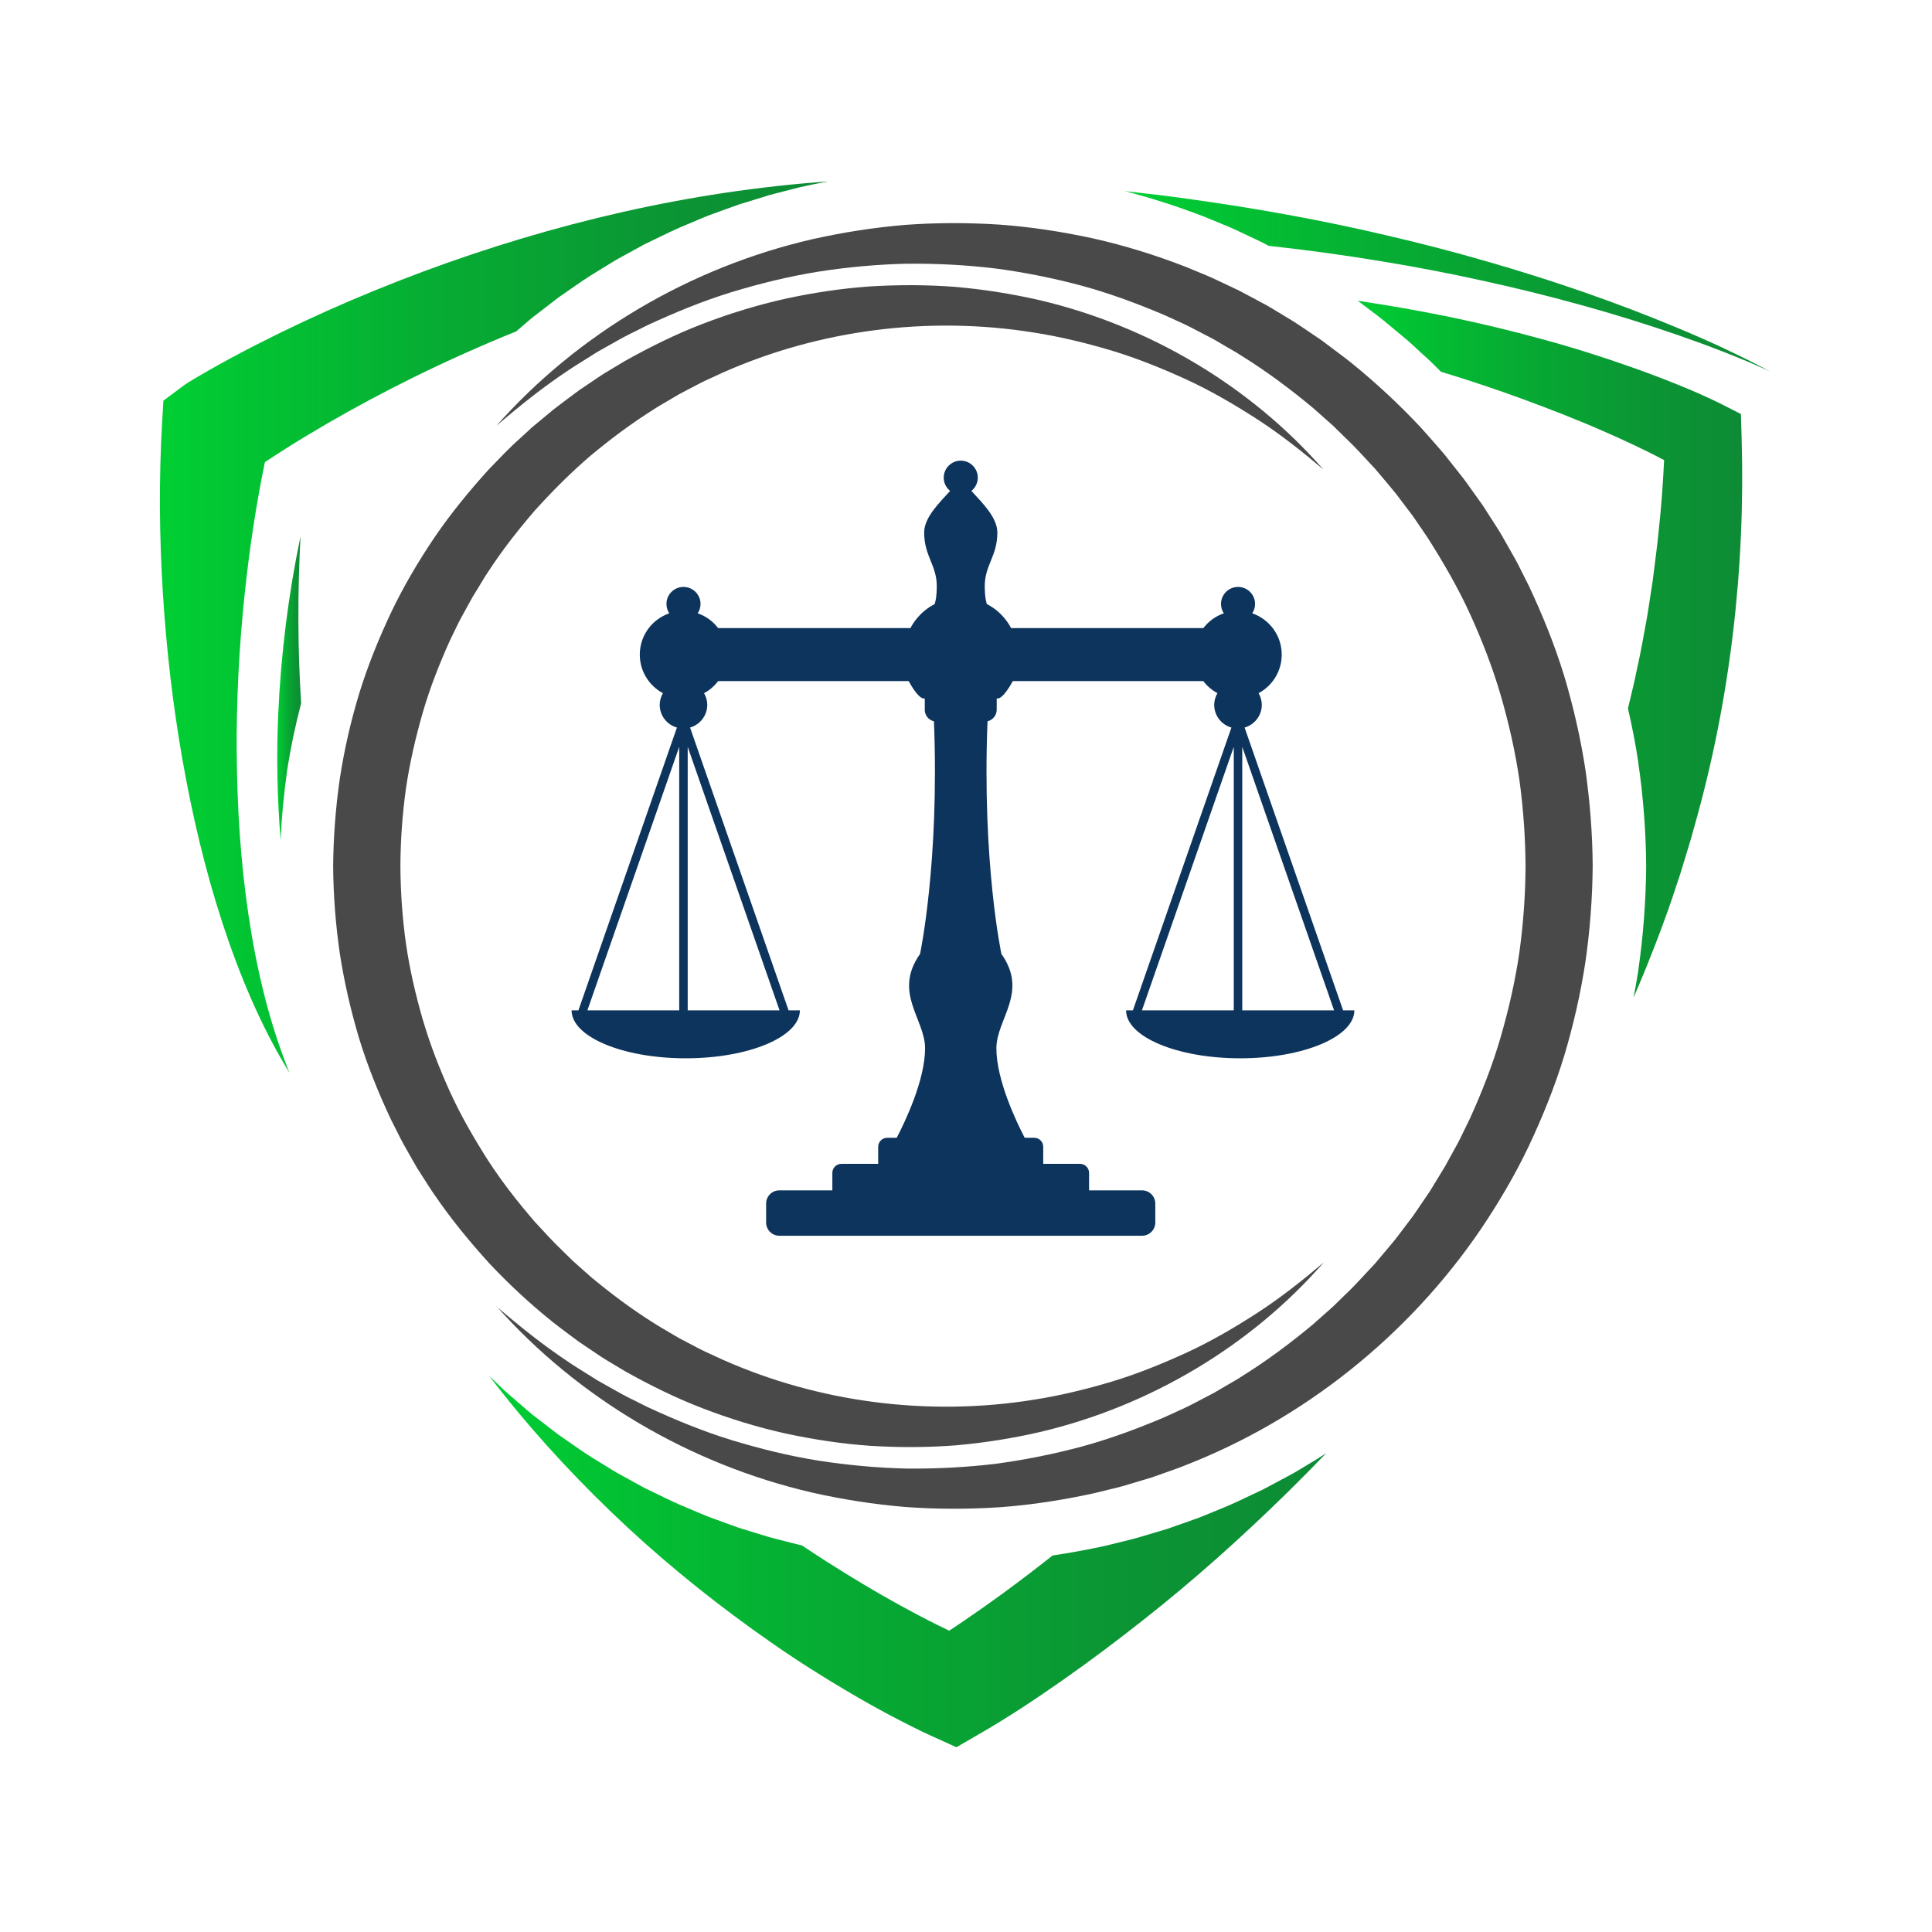 <svg width="192" height="192" viewBox="0 0 192 192" fill="none" xmlns="http://www.w3.org/2000/svg">
<path d="M28.522 76.668V76.62C28.872 74.38 29.339 72.124 29.928 69.884C29.573 64.395 29.573 58.853 29.865 53.301C28.66 59.081 27.916 64.989 27.651 70.945C27.46 75.107 27.55 79.295 27.885 83.473C27.991 81.195 28.203 78.918 28.522 76.668Z" fill="url(#paint0_linear_2411_48)"/>
<path d="M173.08 43.508L173.011 41.146L171.132 40.191L170.808 40.026L170.522 39.888L169.959 39.623C169.587 39.447 169.221 39.283 168.85 39.118C168.112 38.789 167.374 38.487 166.641 38.189C165.166 37.595 163.69 37.037 162.204 36.512C159.236 35.461 156.248 34.516 153.228 33.699C150.213 32.876 147.182 32.143 144.135 31.512C141.088 30.885 138.025 30.349 134.957 29.893C134.951 29.893 134.941 29.893 134.936 29.893L135.514 30.328C135.716 30.482 135.923 30.636 136.125 30.79C136.576 31.124 137.043 31.474 137.526 31.867L139.978 33.911L140.509 34.394L141.358 35.18C142.022 35.764 142.627 36.358 143.206 36.947C145.945 37.775 148.657 38.683 151.333 39.66C154.141 40.7 156.927 41.778 159.645 42.983C161.004 43.577 162.347 44.203 163.669 44.851C164.247 45.132 164.815 45.43 165.378 45.722C165.261 48.047 165.107 50.366 164.847 52.67C164.704 54.188 164.492 55.701 164.306 57.214C164.221 57.973 164.083 58.721 163.971 59.475C163.849 60.229 163.754 60.983 163.61 61.731C163.334 63.228 163.074 64.73 162.74 66.217C162.575 66.96 162.437 67.708 162.252 68.446L161.784 70.4C162.198 72.194 162.543 73.972 162.809 75.734V75.777C163.308 79.195 163.568 82.651 163.595 86.053V86.144C163.563 89.567 163.303 93.023 162.814 96.415V96.463C162.671 97.36 162.512 98.262 162.336 99.159C162.453 98.894 162.565 98.629 162.676 98.358C162.989 97.604 163.313 96.856 163.621 96.097C164.221 94.573 164.831 93.06 165.378 91.521C165.962 89.992 166.45 88.431 166.971 86.887L167.687 84.54L168.043 83.367L168.372 82.184C171.95 69.609 173.462 56.487 173.08 43.524V43.508Z" fill="url(#paint1_linear_2411_48)"/>
<path d="M131.065 144.889L129.096 146.078C128.65 146.354 128.231 146.577 127.886 146.758L125.608 147.973L125.539 148.011C125.274 148.143 125.009 148.265 124.738 148.393L124.329 148.584C124.101 148.69 123.873 148.802 123.644 148.908C123.135 149.152 122.604 149.401 122.02 149.651L119.817 150.559C119.345 150.76 118.904 150.92 118.549 151.042L117.306 151.482L116.048 151.923L114.79 152.3L113.4 152.714C113.07 152.809 112.667 152.931 112.211 153.038L109.886 153.611L109.822 153.627C108.065 154.009 106.324 154.327 104.609 154.582C102.958 155.888 101.281 157.167 99.588 158.404C98.356 159.301 97.114 160.177 95.867 161.026C95.357 161.371 94.847 161.722 94.332 162.056C93.924 161.86 93.51 161.658 93.101 161.456C91.854 160.835 90.606 160.177 89.375 159.498C88.138 158.818 86.917 158.112 85.701 157.385C84.491 156.652 83.281 155.915 82.087 155.15C81.28 154.635 80.483 154.11 79.692 153.579C79.629 153.563 79.565 153.552 79.507 153.542L79.438 153.526L77.145 152.942C76.64 152.82 76.205 152.687 75.817 152.565L73.381 151.817L72.165 151.376L70.838 150.893C70.515 150.776 70.111 150.628 69.681 150.436L67.547 149.534C66.974 149.285 66.433 149.025 65.955 148.791C65.732 148.685 65.509 148.573 65.286 148.467L64.888 148.276C64.628 148.149 64.368 148.027 64.108 147.894L64.028 147.857L62.934 147.257L61.878 146.678C61.512 146.477 61.098 146.254 60.641 145.962L58.677 144.751C58.12 144.401 57.605 144.045 57.154 143.727C56.968 143.6 56.782 143.467 56.596 143.339L55.503 142.58L53.528 141.062C53.459 141.009 53.39 140.956 53.321 140.903C53.061 140.707 52.748 140.462 52.398 140.154L50.566 138.573C50.413 138.445 50.264 138.313 50.12 138.175L48.878 136.986C48.794 136.906 48.714 136.832 48.629 136.752C49.059 137.315 49.489 137.872 49.929 138.424C53.725 143.207 57.924 147.666 62.393 151.822C66.879 155.968 71.661 159.774 76.683 163.261C79.188 165.013 81.779 166.648 84.422 168.203C85.744 168.983 87.087 169.737 88.456 170.464C89.141 170.825 89.831 171.186 90.532 171.537L91.599 172.062L92.151 172.322L92.767 172.604L95.049 173.639L97.326 172.317L97.931 171.967L98.478 171.643L99.55 170.99C100.256 170.555 100.952 170.114 101.637 169.668C103.006 168.771 104.36 167.853 105.692 166.913C108.357 165.039 110.958 163.091 113.506 161.079C118.612 157.072 123.448 152.735 128.077 148.186C129.335 146.944 130.577 145.686 131.803 144.412C131.585 144.555 131.347 144.714 131.071 144.873L131.065 144.889Z" fill="url(#paint2_linear_2411_48)"/>
<path d="M23.521 74.953C23.484 69.608 23.76 64.273 24.318 58.997C24.785 54.586 25.443 50.206 26.324 45.928L26.404 45.875C27.062 45.434 27.731 45.004 28.41 44.574C29.764 43.72 31.149 42.886 32.545 42.074C35.348 40.455 38.215 38.921 41.129 37.483C44.462 35.842 47.859 34.324 51.31 32.928L52.398 31.988C52.743 31.681 53.056 31.442 53.316 31.245C53.385 31.192 53.454 31.139 53.523 31.086L55.498 29.563L56.592 28.803C56.777 28.676 56.963 28.549 57.149 28.416C57.605 28.098 58.12 27.742 58.678 27.392L60.642 26.181C61.093 25.895 61.507 25.666 61.873 25.47L62.929 24.891L64.034 24.286L64.108 24.249C64.363 24.122 64.623 23.994 64.883 23.872L65.286 23.681C65.509 23.575 65.732 23.469 65.955 23.357C66.433 23.124 66.969 22.864 67.548 22.614L69.681 21.712C70.117 21.521 70.52 21.372 70.844 21.255L72.166 20.777L73.387 20.337L75.828 19.583C76.216 19.461 76.651 19.328 77.15 19.206L79.443 18.617L79.518 18.601C80.436 18.394 81.359 18.208 82.288 18.033C80.579 18.15 78.875 18.304 77.171 18.495C70.329 19.249 63.545 20.539 56.878 22.29C50.211 24.042 43.661 26.245 37.264 28.857C34.063 30.162 30.905 31.574 27.784 33.103C26.223 33.868 24.673 34.658 23.129 35.487C22.359 35.901 21.589 36.325 20.82 36.766L19.662 37.435L19.073 37.785L18.77 37.971L18.431 38.183L16.238 39.818L16.116 41.91C15.782 47.611 15.835 53.242 16.18 58.832C16.525 64.422 17.162 69.963 18.123 75.441C19.084 80.914 20.352 86.329 22.062 91.589C23.771 96.839 25.915 101.967 28.771 106.622C26.727 101.563 25.496 96.276 24.7 90.968C23.909 85.649 23.569 80.293 23.527 74.948L23.521 74.953Z" fill="url(#paint3_linear_2411_48)"/>
<path d="M171.376 34.643C169.853 33.931 168.314 33.257 166.764 32.61C163.664 31.314 160.516 30.115 157.336 29.011C154.157 27.907 150.94 26.893 147.702 25.964C144.464 25.024 141.194 24.18 137.908 23.416C131.337 21.866 124.675 20.672 117.971 19.748C115.911 19.461 113.846 19.217 111.776 18.994C114.377 19.663 117.026 20.512 119.669 21.532L119.786 21.579L122.031 22.503C122.615 22.752 123.146 23.002 123.656 23.246C123.884 23.352 124.112 23.464 124.34 23.57L124.744 23.761C125.015 23.888 125.28 24.016 125.551 24.148L125.62 24.186L126.076 24.43C129.861 24.844 133.64 25.359 137.399 25.985C140.684 26.526 143.965 27.148 147.224 27.869C150.483 28.581 153.727 29.377 156.949 30.264C160.171 31.15 163.366 32.137 166.53 33.225C168.112 33.772 169.688 34.34 171.244 34.951C172.804 35.561 174.354 36.193 175.872 36.904C174.402 36.097 172.895 35.359 171.371 34.648L171.376 34.643Z" fill="url(#paint4_linear_2411_48)"/>
<path d="M49.33 129.824C51.639 131.809 54.001 133.704 56.522 135.371C57.143 135.795 57.791 136.183 58.428 136.586L59.383 137.186L60.365 137.738C61.024 138.099 61.666 138.487 62.335 138.826L64.347 139.83C67.064 141.088 69.825 142.229 72.67 143.105C75.515 143.97 78.403 144.687 81.322 145.154C84.247 145.605 87.188 145.881 90.134 145.945C93.08 145.971 96.015 145.823 98.929 145.472C101.838 145.085 104.71 144.506 107.529 143.752C110.347 142.983 113.081 141.964 115.756 140.828L117.736 139.92C118.395 139.612 119.032 139.256 119.674 138.927C119.998 138.757 120.321 138.598 120.64 138.423L121.58 137.871L122.519 137.324C122.832 137.144 123.145 136.963 123.448 136.756C125.911 135.222 128.236 133.486 130.46 131.634L132.084 130.195L132.488 129.834L132.875 129.457L133.65 128.698C134.707 127.706 135.657 126.618 136.65 125.567C137.122 125.02 137.578 124.462 138.046 123.91C138.274 123.634 138.513 123.364 138.736 123.077L139.389 122.212L140.041 121.352C140.259 121.065 140.482 120.779 140.678 120.476L141.894 118.687C142.106 118.395 142.282 118.082 142.473 117.774L143.035 116.85L143.598 115.927L144.118 114.982C144.458 114.35 144.824 113.729 145.143 113.082L146.088 111.139C147.277 108.522 148.328 105.836 149.134 103.076C149.931 100.31 150.578 97.507 150.992 94.662C151.385 91.812 151.592 88.94 151.608 86.068C151.587 83.191 151.385 80.319 150.992 77.474C150.573 74.629 149.931 71.821 149.129 69.061C148.322 66.3 147.271 63.614 146.082 60.998C144.883 58.381 143.433 55.886 141.889 53.455L140.673 51.666C140.477 51.363 140.254 51.082 140.036 50.79L139.383 49.93L138.73 49.065C138.507 48.783 138.269 48.513 138.04 48.231C137.573 47.679 137.117 47.122 136.644 46.575C135.657 45.524 134.696 44.436 133.645 43.449L132.87 42.69L132.483 42.313L132.079 41.952L130.455 40.513C128.231 38.666 125.906 36.925 123.443 35.396C123.145 35.189 122.827 35.014 122.514 34.828L121.574 34.281L120.635 33.729C120.316 33.554 119.992 33.395 119.669 33.225C119.021 32.896 118.384 32.54 117.731 32.232L115.751 31.325C113.076 30.189 110.342 29.169 107.523 28.4C104.705 27.641 101.833 27.067 98.924 26.68C96.015 26.33 93.075 26.181 90.134 26.208C87.188 26.271 84.247 26.542 81.322 26.998C78.397 27.466 75.515 28.177 72.67 29.042C69.825 29.918 67.064 31.059 64.347 32.317L62.335 33.321C61.666 33.66 61.024 34.048 60.365 34.409L59.383 34.961L58.428 35.561C57.796 35.969 57.143 36.352 56.522 36.776C54.001 38.438 51.639 40.338 49.33 42.318C57.393 33.193 68.529 26.595 80.685 23.782C83.727 23.097 86.821 22.614 89.943 22.349C93.069 22.12 96.212 22.12 99.349 22.322C102.486 22.55 105.607 23.033 108.691 23.707C111.77 24.398 114.796 25.342 117.752 26.484L119.95 27.391C120.677 27.699 121.388 28.06 122.105 28.389C122.461 28.559 122.822 28.724 123.177 28.899L124.228 29.456L125.279 30.019C125.63 30.205 125.98 30.39 126.32 30.597L128.358 31.829C129.038 32.243 129.68 32.71 130.343 33.145L131.331 33.814L132.286 34.531C132.918 35.014 133.565 35.476 134.187 35.975C136.665 37.971 139.001 40.142 141.177 42.461C141.714 43.05 142.234 43.656 142.759 44.25C143.019 44.553 143.29 44.845 143.54 45.153L144.283 46.092L145.026 47.032C145.27 47.345 145.525 47.653 145.753 47.982L147.144 49.93C147.383 50.248 147.59 50.593 147.807 50.928L148.455 51.936L149.097 52.95L149.692 53.991C150.079 54.691 150.493 55.376 150.86 56.082L151.937 58.227C153.296 61.12 154.501 64.087 155.441 67.15C156.359 70.213 157.075 73.339 157.559 76.503C158.01 79.672 158.259 82.862 158.28 86.063C158.254 89.264 158.01 92.459 157.553 95.623C157.07 98.787 156.354 101.908 155.435 104.971C154.496 108.028 153.296 111.001 151.932 113.894C150.557 116.781 148.927 119.542 147.144 122.185C139.957 132.738 129.574 141.04 117.758 145.632C117.397 145.791 117.02 145.918 116.648 146.051L115.528 146.449L114.408 146.842L113.272 147.182L112.136 147.521C111.759 147.633 111.382 147.755 110.995 147.84L108.697 148.402C105.612 149.077 102.497 149.56 99.359 149.788C96.222 149.99 93.08 149.99 89.953 149.761C86.832 149.496 83.737 149.018 80.696 148.328C68.54 145.515 57.409 138.922 49.335 129.802L49.33 129.824Z" fill="#494949"/>
<path d="M131.559 46.692C129.468 44.919 127.329 43.221 125.057 41.74C122.779 40.264 120.444 38.895 118.002 37.759C115.555 36.639 113.065 35.625 110.507 34.85C107.943 34.085 105.353 33.454 102.725 33.045C92.225 31.367 81.381 32.79 71.847 37.021L70.074 37.838C69.485 38.114 68.917 38.438 68.338 38.73L67.473 39.187L66.635 39.68L65.796 40.174C65.514 40.338 65.233 40.498 64.968 40.683C62.765 42.064 60.684 43.624 58.693 45.28C56.724 46.968 54.893 48.805 53.157 50.727C51.469 52.685 49.871 54.724 48.47 56.889C48.104 57.42 47.796 57.988 47.451 58.535L46.946 59.358L46.479 60.207C46.177 60.775 45.848 61.332 45.561 61.906L44.717 63.641C43.655 65.988 42.716 68.392 41.999 70.861C41.293 73.334 40.709 75.845 40.338 78.393C39.987 80.941 39.802 83.51 39.791 86.085C39.807 88.659 39.987 91.228 40.343 93.776C40.715 96.324 41.293 98.835 42.01 101.308C42.732 103.782 43.666 106.181 44.728 108.528C45.8 110.874 47.095 113.103 48.475 115.28C49.877 117.445 51.474 119.484 53.162 121.437C54.049 122.382 54.903 123.353 55.843 124.24L56.533 124.919L56.878 125.259L57.239 125.583L58.688 126.873C60.679 128.529 62.754 130.095 64.957 131.47C65.222 131.655 65.509 131.815 65.785 131.979L66.624 132.473L67.463 132.967L68.328 133.423C68.906 133.72 69.474 134.039 70.064 134.315L71.837 135.132C81.365 139.363 92.209 140.786 102.709 139.108C105.337 138.699 107.927 138.068 110.491 137.303C113.055 136.528 115.539 135.514 117.986 134.394C120.428 133.258 122.769 131.894 125.041 130.413C127.318 128.932 129.452 127.234 131.549 125.461C124.335 133.731 114.313 139.729 103.346 142.314C100.602 142.946 97.81 143.387 94.986 143.636C92.162 143.854 89.322 143.859 86.482 143.684C83.647 143.487 80.823 143.052 78.031 142.452C75.244 141.831 72.505 140.987 69.83 139.957C67.155 138.928 64.575 137.654 62.075 136.247L60.227 135.138C59.612 134.766 59.028 134.341 58.428 133.949L57.531 133.343L56.666 132.701C56.092 132.266 55.508 131.846 54.946 131.395C52.7 129.596 50.583 127.632 48.608 125.53C46.67 123.396 44.834 121.161 43.204 118.772C42.785 118.183 42.413 117.562 42.015 116.957L41.431 116.044L40.895 115.104C40.545 114.473 40.168 113.852 39.839 113.209L38.862 111.272C37.625 108.655 36.537 105.964 35.688 103.198C34.86 100.422 34.207 97.598 33.766 94.731C33.352 91.865 33.129 88.972 33.108 86.074C33.135 83.176 33.352 80.283 33.766 77.416C34.201 74.55 34.849 71.721 35.688 68.95C36.537 66.179 37.63 63.493 38.862 60.876C40.109 58.264 41.585 55.764 43.204 53.37C44.834 50.981 46.67 48.747 48.608 46.613C49.616 45.583 50.593 44.521 51.676 43.571L52.472 42.839L52.87 42.472L53.284 42.127L54.946 40.747C55.508 40.296 56.092 39.877 56.666 39.441L57.531 38.799L58.423 38.194C59.023 37.796 59.606 37.376 60.222 37.005L62.069 35.895C64.575 34.489 67.149 33.215 69.825 32.185C72.5 31.16 75.239 30.317 78.021 29.695C80.807 29.09 83.631 28.66 86.466 28.464C89.306 28.289 92.146 28.294 94.964 28.512C97.783 28.761 100.58 29.202 103.325 29.833C114.292 32.413 124.313 38.411 131.533 46.676L131.559 46.692Z" fill="#494949"/>
<path d="M133.475 100.406L123.687 72.304C124.669 72.018 125.396 71.121 125.396 70.048C125.396 69.624 125.274 69.231 125.078 68.886C126.447 68.153 127.376 66.715 127.376 65.053C127.376 63.153 126.15 61.539 124.446 60.95C124.621 60.685 124.727 60.366 124.727 60.021C124.727 59.087 123.968 58.328 123.034 58.328C122.1 58.328 121.341 59.087 121.341 60.021C121.341 60.366 121.447 60.685 121.622 60.95C120.805 61.231 120.104 61.746 119.589 62.42H100.48C100.278 62.017 99.561 60.786 98.075 60.037C97.963 59.713 97.863 59.167 97.863 58.254C97.863 56.151 99.115 55.276 99.115 52.924C99.115 51.411 97.608 49.973 96.536 48.784C96.923 48.476 97.173 48.003 97.173 47.473C97.173 46.538 96.413 45.779 95.479 45.779C94.545 45.779 93.786 46.538 93.786 47.473C93.786 48.003 94.035 48.476 94.423 48.784C93.351 49.973 91.843 51.411 91.843 52.924C91.843 55.276 93.096 56.151 93.096 58.254C93.096 59.167 92.995 59.713 92.884 60.037C91.397 60.786 90.681 62.022 90.479 62.42H71.369C70.855 61.746 70.154 61.231 69.336 60.95C69.511 60.685 69.618 60.366 69.618 60.021C69.618 59.087 68.859 58.328 67.924 58.328C66.99 58.328 66.231 59.087 66.231 60.021C66.231 60.366 66.337 60.685 66.512 60.95C64.808 61.539 63.582 63.148 63.582 65.053C63.582 66.71 64.511 68.153 65.881 68.886C65.684 69.231 65.562 69.624 65.562 70.048C65.562 71.126 66.284 72.023 67.272 72.304L57.483 100.406H56.804C56.804 103.039 61.884 105.173 68.147 105.173C74.411 105.173 79.491 103.039 79.491 100.406H78.366L68.577 72.304C69.559 72.018 70.287 71.121 70.287 70.048C70.287 69.624 70.165 69.231 69.968 68.886C70.52 68.594 70.993 68.18 71.369 67.686H90.299C90.649 68.323 91.328 69.417 91.817 69.417H91.902V70.531C91.902 71.094 92.289 71.561 92.815 71.683C93.367 85.718 91.434 94.8 91.434 94.8C88.717 98.654 91.933 101.255 91.933 104.185C91.933 107.333 89.948 111.474 89.115 113.071H88.17C87.676 113.071 87.273 113.475 87.273 113.968V115.662H83.615C83.122 115.662 82.718 116.065 82.718 116.559V118.295H77.453C76.725 118.295 76.136 118.884 76.136 119.611V121.49C76.136 122.217 76.725 122.807 77.453 122.807H113.495C114.223 122.807 114.812 122.217 114.812 121.49V119.611C114.812 118.884 114.223 118.295 113.495 118.295H108.23V116.559C108.23 116.065 107.826 115.662 107.332 115.662H103.675V113.968C103.675 113.469 103.272 113.071 102.778 113.071H101.833C101 111.474 99.02 107.333 99.02 104.185C99.02 101.255 102.237 98.654 99.519 94.8C99.519 94.8 97.581 85.718 98.139 71.683C98.659 71.556 99.052 71.089 99.052 70.531V69.417H99.137C99.625 69.417 100.304 68.323 100.655 67.686H119.584C119.961 68.18 120.438 68.589 120.985 68.886C120.789 69.231 120.667 69.624 120.667 70.048C120.667 71.126 121.389 72.023 122.376 72.304L112.588 100.406H111.908C111.908 103.039 116.988 105.173 123.252 105.173C129.515 105.173 134.595 103.039 134.595 100.406H133.47H133.475ZM67.5 74.221V100.406H58.375L67.5 74.221ZM68.344 100.406V74.221L77.469 100.406H68.344ZM132.578 100.406H123.454V74.221L132.578 100.406ZM122.61 74.221V100.406H113.485L122.61 74.221Z" fill="url(#paint5_linear_2411_48)"/>
<defs>
<linearGradient id="paint0_linear_2411_48" x1="29.955" y1="68.381" x2="27.481" y2="68.381" gradientUnits="userSpaceOnUse">
<stop stop-color="#0D8B35"/>
<stop offset="0.23" stop-color="#0B9434"/>
<stop offset="0.6" stop-color="#06AD33"/>
<stop offset="0.99" stop-color="#00CF33"/>
</linearGradient>
<linearGradient id="paint1_linear_2411_48" x1="173.553" y1="64.513" x2="133.842" y2="64.513" gradientUnits="userSpaceOnUse">
<stop stop-color="#0D8B35"/>
<stop offset="0.23" stop-color="#0B9434"/>
<stop offset="0.6" stop-color="#06AD33"/>
<stop offset="0.99" stop-color="#00CF33"/>
</linearGradient>
<linearGradient id="paint2_linear_2411_48" x1="132.695" y1="155.214" x2="46.24" y2="155.214" gradientUnits="userSpaceOnUse">
<stop stop-color="#0D8B35"/>
<stop offset="0.23" stop-color="#0B9434"/>
<stop offset="0.6" stop-color="#06AD33"/>
<stop offset="0.99" stop-color="#00CF33"/>
</linearGradient>
<linearGradient id="paint3_linear_2411_48" x1="83.34" y1="62.336" x2="15.432" y2="62.336" gradientUnits="userSpaceOnUse">
<stop stop-color="#0D8B35"/>
<stop offset="0.23" stop-color="#0B9434"/>
<stop offset="0.6" stop-color="#06AD33"/>
<stop offset="0.99" stop-color="#00CF33"/>
</linearGradient>
<linearGradient id="paint4_linear_2411_48" x1="176.892" y1="27.949" x2="111.335" y2="27.949" gradientUnits="userSpaceOnUse">
<stop stop-color="#0D8B35"/>
<stop offset="0.23" stop-color="#0B9434"/>
<stop offset="0.6" stop-color="#06AD33"/>
<stop offset="0.99" stop-color="#00CF33"/>
</linearGradient>
<linearGradient id="paint5_linear_2411_48" x1="95.702" y1="466.73" x2="95.702" y2="-973.167" gradientUnits="userSpaceOnUse">
<stop stop-color="#0D3256"/>
<stop offset="0.37" stop-color="#0D355F"/>
<stop offset="0.99" stop-color="#0D4079"/>
</linearGradient>
</defs>
</svg>
